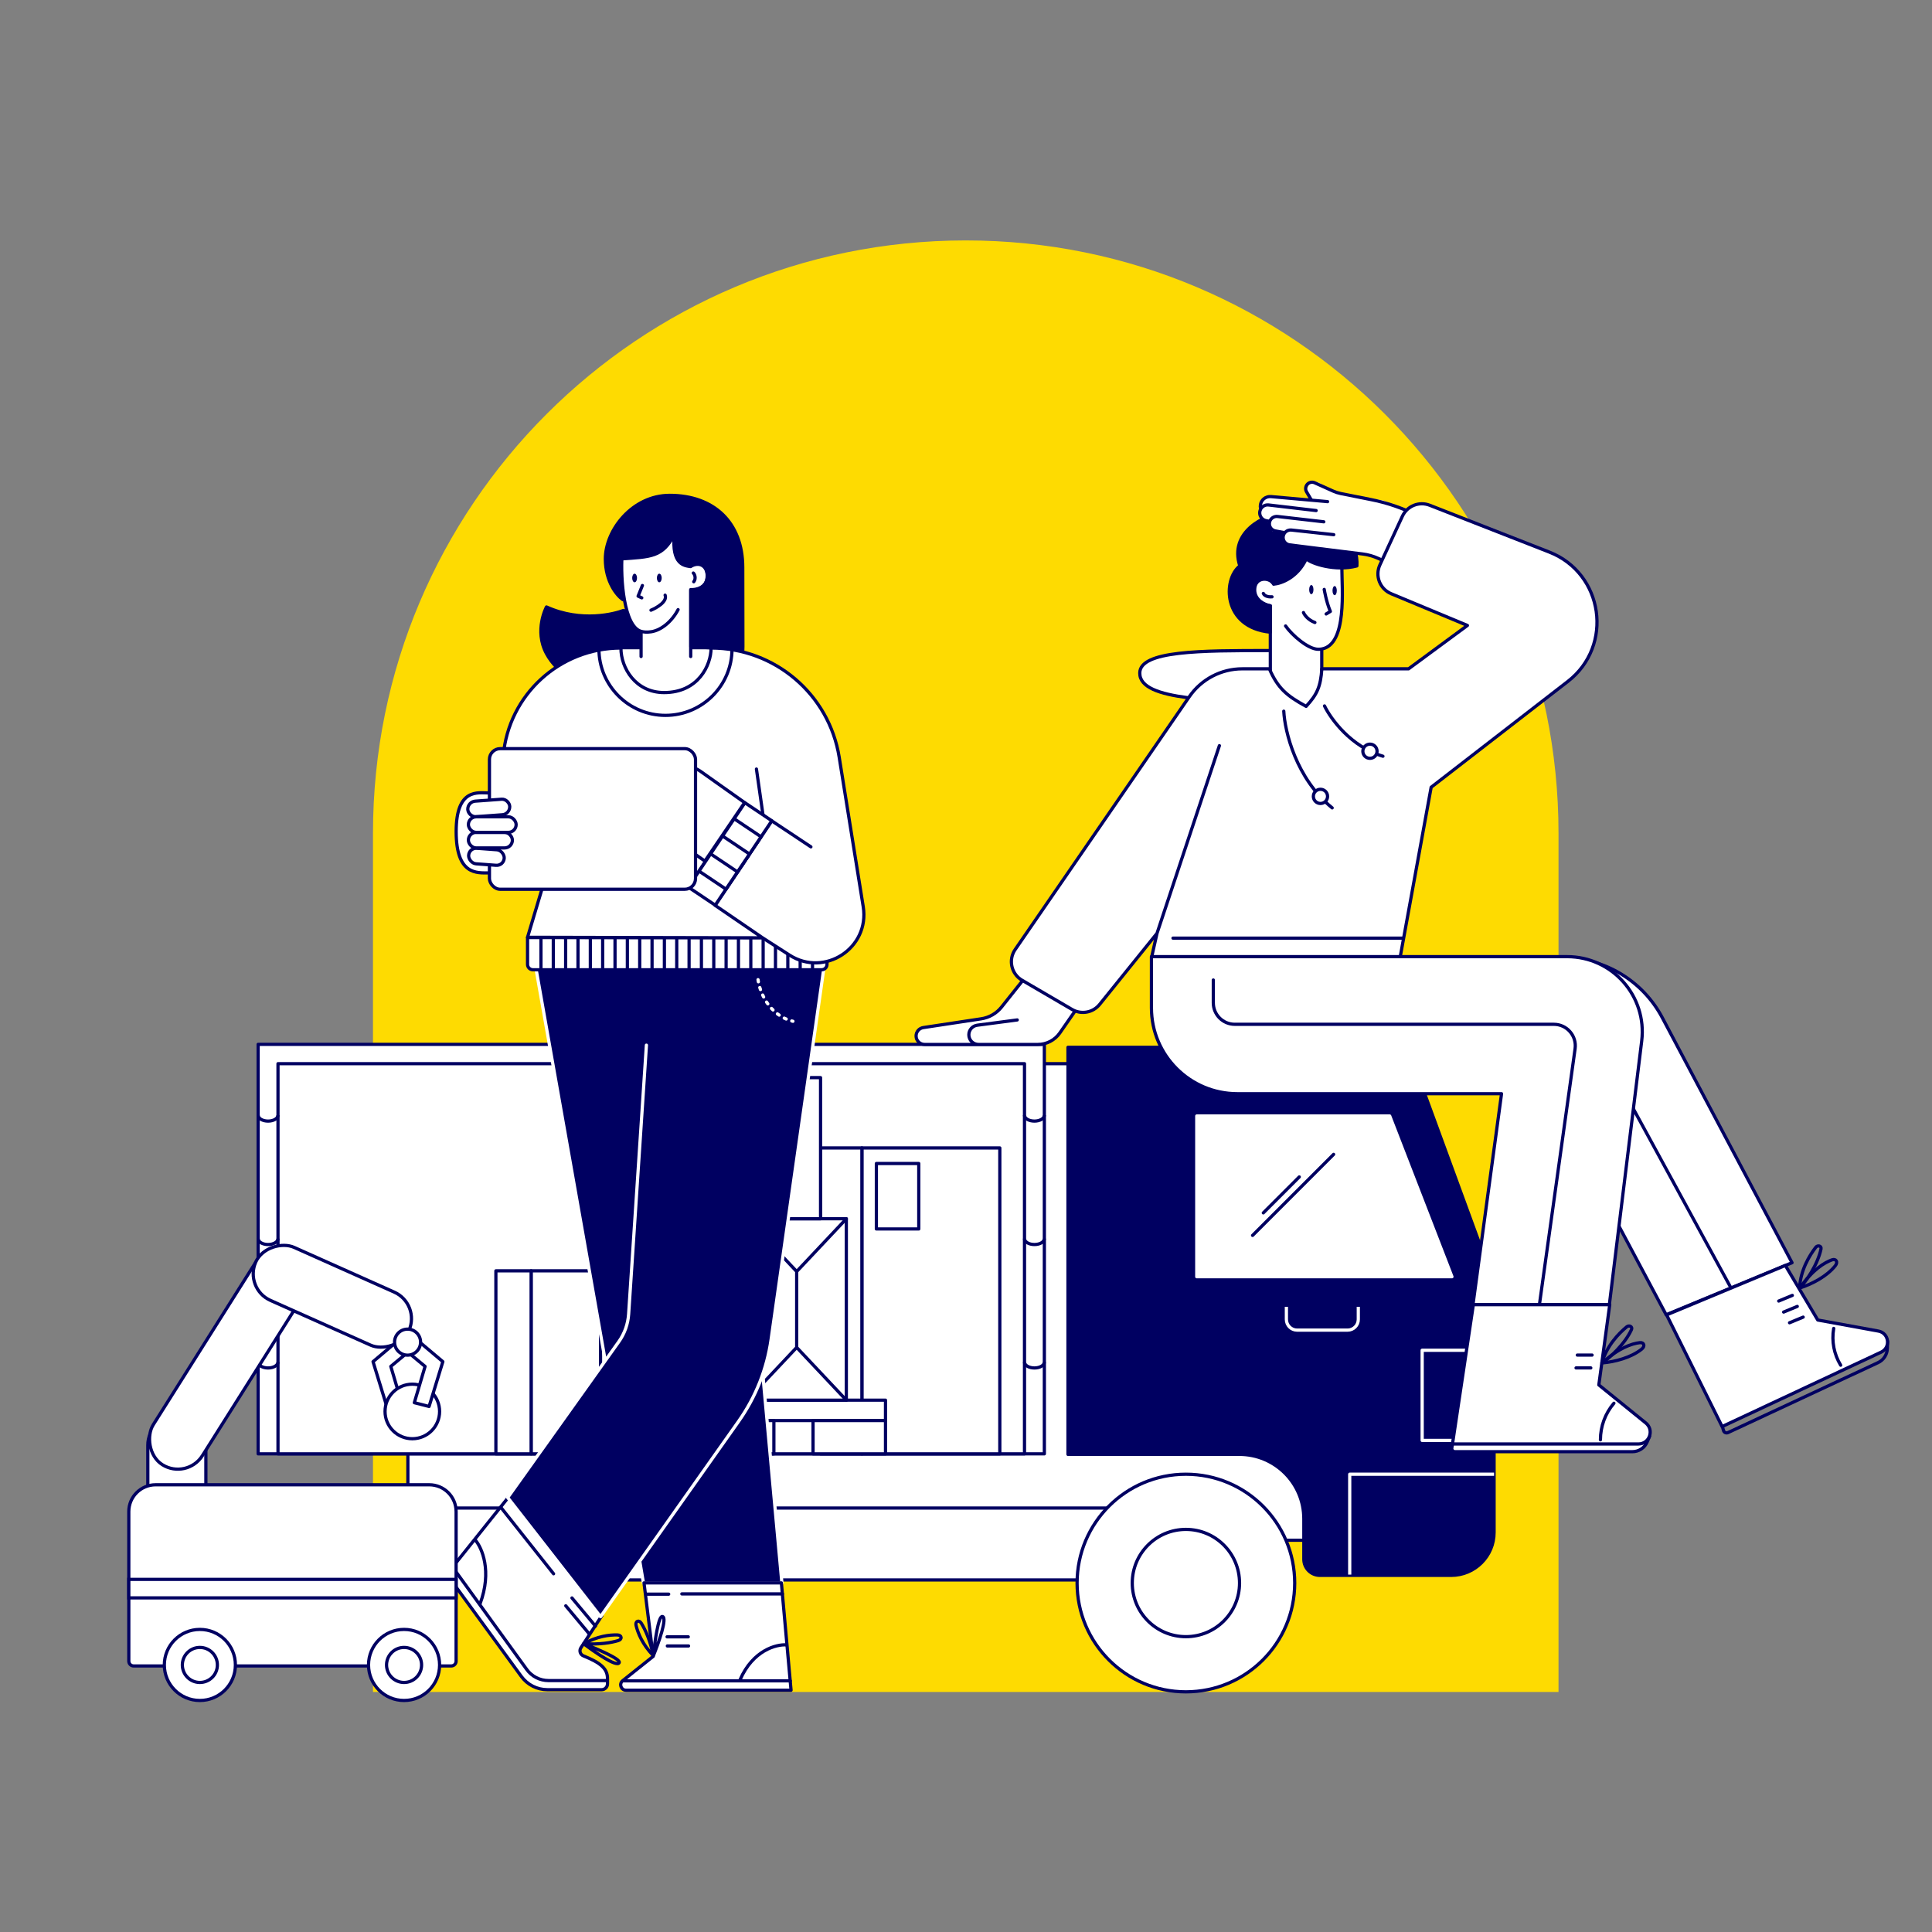<?xml version="1.0" encoding="utf-8"?><svg width="3600" height="3600" viewBox="0 0 3600 3600" fill="none" xmlns="http://www.w3.org/2000/svg">
<rect x="0" y="0" width="3600" height="3600" fill="#808080" stroke="none"/>
<path d="M695 1552.53C695 942.515 1189.52 448 1799.53 448V448C2409.55 448 2904.06 942.515 2904.06 1552.53V3152.76H695V1552.53Z" fill="#FEDB01"/>
<rect x="760" y="1982" width="1753" height="888" fill="white" stroke="#000061" stroke-width="6"/>
<rect x="760" y="2810" width="1333" height="134" fill="white" stroke="#000061" stroke-width="6"/>
<circle cx="2209.75" cy="2949.75" r="202.75" fill="white" stroke="#000061" stroke-width="6"/>
<circle cx="2209.75" cy="2949.75" r="99.947" fill="white" stroke="#000061" stroke-width="6"/>
<rect x="481" y="1946" width="1465" height="763" fill="white" stroke="#000061" stroke-width="6" stroke-linejoin="round"/>
<rect x="518" y="1982" width="1391" height="727" fill="white" stroke="#000061" stroke-width="6" stroke-linejoin="round"/>
<rect x="989.664" y="2368" width="208.337" height="341" fill="white" stroke="#000061" stroke-width="6" stroke-linejoin="round"/>
<rect x="924" y="2368" width="65.663" height="341" fill="white" stroke="#000061" stroke-width="6" stroke-linejoin="round"/>
<rect x="1606" y="2139" width="257" height="570" fill="white" stroke="#000061" stroke-width="6" stroke-linejoin="round"/>
<rect x="1529" y="2139" width="77" height="570" fill="white" stroke="#000061" stroke-width="6" stroke-linejoin="round"/>
<rect x="1633" y="2168" width="79" height="122" fill="white" stroke="#000061" stroke-width="6" stroke-linejoin="round"/>
<path d="M1990 1951.5V2710H2309.5C2375.77 2710 2429.5 2763.73 2429.5 2830V2905.5C2429.5 2922.07 2442.93 2935.5 2459.5 2935.5H2704C2748.18 2935.5 2784 2899.68 2784 2855.5V2391L2623 1951.5H1990Z" fill="#000061" stroke="#000061" stroke-width="6" stroke-linecap="round" stroke-linejoin="round"/>
<rect x="2650" y="2516" width="134" height="168" fill="#000061" stroke="white" stroke-width="6" stroke-linejoin="round"/>
<path d="M2397 2435V2458.5C2397 2469.55 2405.95 2478.5 2417 2478.5H2511C2522.05 2478.5 2531 2469.55 2531 2458.5V2435" stroke="white" stroke-width="6" stroke-linejoin="round"/>
<path d="M2230 2079.5H2589.5L2705.5 2379H2230V2079.5Z" fill="white" stroke="white" stroke-width="6" stroke-linecap="round" stroke-linejoin="round"/>
<path d="M2784 2747H2515V2934" stroke="white" stroke-width="6" stroke-linejoin="round"/>
<rect x="1098" y="2609" width="552" height="38" fill="white" stroke="#000061" stroke-width="6" stroke-linejoin="round"/>
<rect x="1515" y="2647" width="135" height="62" fill="white" stroke="#000061" stroke-width="6" stroke-linejoin="round"/>
<rect x="1392" y="2271" width="185" height="338" fill="white" stroke="#000061" stroke-width="6" stroke-linejoin="round"/>
<rect x="1119" y="2271" width="273" height="338" fill="white" stroke="#000061" stroke-width="6" stroke-linejoin="round"/>
<rect x="1272" y="2008" width="257" height="263" fill="white" stroke="#000061" stroke-width="6" stroke-linejoin="round"/>
<rect x="1191" y="2008" width="81" height="263" fill="white" stroke="#000061" stroke-width="6" stroke-linejoin="round"/>
<rect x="1307" y="2647" width="135" height="62" fill="white" stroke="#000061" stroke-width="6" stroke-linejoin="round"/>
<rect x="1098" y="2647" width="135" height="62" fill="white" stroke="#000061" stroke-width="6" stroke-linejoin="round"/>
<path d="M1392 2271L1484.5 2369.25M1484.5 2369.25L1577 2271M1484.5 2369.25V2510.75M1484.5 2510.75L1577 2609M1484.5 2510.75L1392 2609" stroke="#000061" stroke-width="6" stroke-linecap="round" stroke-linejoin="round"/>
<path d="M1946 2078C1946 2084.08 1937.72 2089 1927.5 2089C1917.28 2089 1909 2084.08 1909 2078" stroke="#000061" stroke-width="6"/>
<path d="M518 2078C518 2084.08 509.717 2089 499.5 2089C489.283 2089 481 2084.08 481 2078" stroke="#000061" stroke-width="6"/>
<path d="M1946 2308C1946 2314.08 1937.72 2319 1927.5 2319C1917.28 2319 1909 2314.08 1909 2308" stroke="#000061" stroke-width="6"/>
<path d="M518 2308C518 2314.08 509.717 2319 499.5 2319C489.283 2319 481 2314.08 481 2308" stroke="#000061" stroke-width="6"/>
<path d="M1946 2538C1946 2544.08 1937.72 2549 1927.5 2549C1917.28 2549 1909 2544.08 1909 2538" stroke="#000061" stroke-width="6"/>
<path d="M518 2538C518 2544.08 509.717 2549 499.5 2549C489.283 2549 481 2544.08 481 2538" stroke="#000061" stroke-width="6"/>
<path d="M2421 2193L2354 2260" stroke="#000061" stroke-width="6" stroke-linecap="round" stroke-linejoin="round"/>
<path d="M2485 2151L2334 2302" stroke="#000061" stroke-width="6" stroke-linecap="round" stroke-linejoin="round"/>
<path d="M836.798 2928.13L952.5 2783.5L1121.5 3010.5L1082.35 3070.5C1078.84 3075.88 1081.25 3083.11 1087.21 3085.51C1119.97 3098.72 1132 3109.55 1132 3128V3137.5C1132 3143.58 1127.08 3148.5 1121 3148.5H1019.98C1000.83 3148.5 982.821 3139.35 971.525 3123.88L836.558 2939.06C834.163 2935.78 834.261 2931.3 836.798 2928.13Z" fill="white" stroke="#000061" stroke-width="6" stroke-linecap="round" stroke-linejoin="round"/>
<path d="M1457 2950L1419 2534.5L1131.5 2551.5L1199 2950H1457Z" fill="#000061" stroke="white" stroke-width="6" stroke-linecap="round" stroke-linejoin="round"/>
<path d="M1436.89 2495.78L1535 1805L1533.5 1791.5L997 1795L1127.79 2535.5L946 2790.5L1119 3012.5L1376.2 2648.56C1408.27 2603.17 1429.08 2550.8 1436.89 2495.78Z" fill="#000061"/>
<path d="M1204.5 1947.5L1171.37 2448.67C1170.15 2467.19 1163.79 2485.01 1153.02 2500.12L1127.79 2535.5M1127.79 2535.5L946 2790.5L1119 3012.5L1376.2 2648.56C1408.27 2603.17 1429.08 2550.8 1436.89 2495.78L1535 1805L1533.5 1791.5L997 1795L1127.79 2535.5Z" stroke="white" stroke-width="6" stroke-linecap="round" stroke-linejoin="round"/>
<path d="M983 1747L1541 1747L1541 1797C1541 1802.52 1536.52 1807 1531 1807L993 1807C987.477 1807 983 1802.52 983 1797L983 1747Z" fill="white" stroke="#000061" stroke-width="6" stroke-linejoin="round"/>
<path d="M1008 1749L1008 1806" stroke="#000061" stroke-width="6" stroke-linecap="round" stroke-linejoin="round"/>
<path d="M1031 1749L1031 1806" stroke="#000061" stroke-width="6" stroke-linecap="round" stroke-linejoin="round"/>
<path d="M1054 1749L1054 1806" stroke="#000061" stroke-width="6" stroke-linecap="round" stroke-linejoin="round"/>
<path d="M1077 1749L1077 1806" stroke="#000061" stroke-width="6" stroke-linecap="round" stroke-linejoin="round"/>
<path d="M1100 1749L1100 1806" stroke="#000061" stroke-width="6" stroke-linecap="round" stroke-linejoin="round"/>
<path d="M1123 1749L1123 1806" stroke="#000061" stroke-width="6" stroke-linecap="round" stroke-linejoin="round"/>
<path d="M1146 1749L1146 1806" stroke="#000061" stroke-width="6" stroke-linecap="round" stroke-linejoin="round"/>
<path d="M1169 1749L1169 1806" stroke="#000061" stroke-width="6" stroke-linecap="round" stroke-linejoin="round"/>
<path d="M1192 1749L1192 1806" stroke="#000061" stroke-width="6" stroke-linecap="round" stroke-linejoin="round"/>
<path d="M1215 1749L1215 1806" stroke="#000061" stroke-width="6" stroke-linecap="round" stroke-linejoin="round"/>
<path d="M1238 1749L1238 1806" stroke="#000061" stroke-width="6" stroke-linecap="round" stroke-linejoin="round"/>
<path d="M1261 1749L1261 1806" stroke="#000061" stroke-width="6" stroke-linecap="round" stroke-linejoin="round"/>
<path d="M1284 1749L1284 1806" stroke="#000061" stroke-width="6" stroke-linecap="round" stroke-linejoin="round"/>
<path d="M1307 1749L1307 1806" stroke="#000061" stroke-width="6" stroke-linecap="round" stroke-linejoin="round"/>
<path d="M1330 1749L1330 1806" stroke="#000061" stroke-width="6" stroke-linecap="round" stroke-linejoin="round"/>
<path d="M1353 1749L1353 1806" stroke="#000061" stroke-width="6" stroke-linecap="round" stroke-linejoin="round"/>
<path d="M1376 1749L1376 1806" stroke="#000061" stroke-width="6" stroke-linecap="round" stroke-linejoin="round"/>
<path d="M1399 1749L1399 1806" stroke="#000061" stroke-width="6" stroke-linecap="round" stroke-linejoin="round"/>
<path d="M1422 1749L1422 1806" stroke="#000061" stroke-width="6" stroke-linecap="round" stroke-linejoin="round"/>
<path d="M1445 1749L1445 1806" stroke="#000061" stroke-width="6" stroke-linecap="round" stroke-linejoin="round"/>
<path d="M1468 1749L1468 1806" stroke="#000061" stroke-width="6" stroke-linecap="round" stroke-linejoin="round"/>
<path d="M1491 1749L1491 1806" stroke="#000061" stroke-width="6" stroke-linecap="round" stroke-linejoin="round"/>
<path d="M1514 1749L1514 1806" stroke="#000061" stroke-width="6" stroke-linecap="round" stroke-linejoin="round"/>
<path d="M1018.29 1131C1083.87 1160.64 1146.2 1143.59 1161.68 1137.5L1224 1153.33V1243.48C1193.99 1260.8 1198.66 1311.42 1140 1295.5C1081.34 1279.58 1038.82 1256 1018.29 1218C994.788 1174.5 1018.29 1131 1018.29 1131Z" fill="#000061" stroke="#000061" stroke-width="6" stroke-linecap="round" stroke-linejoin="round"/>
<path d="M1318 1073.75C1318 1095.34 1295.46 1099.54 1287.04 1098.59V1206.9H1329.5C1338.46 1238.94 1314.25 1303 1229.19 1303C1144.13 1303 1123.02 1238.94 1138.5 1206.9H1194.56V1176.43C1162.72 1167.39 1155.9 1078.88 1159.12 1033.44L1267.48 963L1287.04 1055.43C1303.74 1045.66 1318 1055.02 1318 1073.75Z" fill="white"/>
<path d="M1263.5 1136C1252 1158 1232.27 1174.26 1213.5 1177.18C1205 1178.5 1199 1177.69 1194.56 1176.43M1194.56 1223.3V1206.9M1287.04 1223.3C1287.04 1217.73 1287.04 1206.9 1287.04 1206.9M1287.04 1206.9V1098.59C1295.46 1099.54 1318 1095.34 1318 1073.75C1318 1055.02 1303.74 1045.66 1287.04 1055.43L1267.48 963L1159.12 1033.44C1155.9 1078.88 1162.72 1167.39 1194.56 1176.43M1287.04 1206.9H1329.5C1338.46 1238.94 1314.25 1303 1229.19 1303C1144.13 1303 1123.02 1238.94 1138.5 1206.9H1194.56M1194.56 1206.9V1176.43" stroke="#000061" stroke-width="6" stroke-linecap="round" stroke-linejoin="round"/>
<path d="M1157.67 1041.43C1212.61 1037.52 1234.89 1038.31 1256.5 996C1250.97 1053.13 1275.8 1053.95 1286.5 1055.72C1291.38 1049.19 1317.79 1043.47 1317.79 1072.45C1317.79 1095.62 1297.47 1100.6 1287.31 1100.19V1205L1356 1209C1381.25 1200.96 1384.27 1228.5 1384.27 1205C1384.28 1188.47 1384 1077.18 1384 1057.35C1384 972.884 1329.52 923 1248 923C1178.1 923 1128 987.981 1128 1041.43C1128 1084.2 1149.68 1109.85 1160.51 1117.33L1158.89 1104.68L1157.67 1084.28V1041.43Z" fill="#000061" stroke="#000061" stroke-width="6" stroke-linecap="round" stroke-linejoin="round"/>
<ellipse cx="1182.5" cy="1077" rx="4.5" ry="8" fill="#000061"/>
<ellipse cx="1228.5" cy="1077" rx="4.5" ry="8" fill="#000061"/>
<path d="M1197 1091L1189 1110.83L1195.86 1114" stroke="#000061" stroke-width="6" stroke-linecap="round" stroke-linejoin="round"/>
<path d="M1213 1137C1223.67 1132.61 1243.89 1120.86 1239.35 1109" stroke="#000061" stroke-width="6" stroke-linecap="round" stroke-linejoin="round"/>
<path d="M1291.89 1067.78C1294.5 1070 1297.5 1078 1292.7 1084.01" stroke="#000061" stroke-width="6" stroke-linecap="round" stroke-linejoin="round"/>
<path d="M1237.5 1290.5C1301.5 1290.5 1325 1239 1325 1207.5C1443.71 1207.5 1544.86 1293.68 1563.7 1410.89L1608.52 1689.62C1620.88 1766.45 1536.49 1821.69 1471.02 1779.63L1421 1747.5L983 1746.5L1012 1649.5L911 1626.5C889 1626.5 850 1631.1 850 1549.5C850 1467.9 891 1477.5 911 1477.5L936.5 1422.5L937.762 1408.22C947.801 1294.62 1042.96 1207.5 1157 1207.5C1157 1245 1184.5 1290.5 1237.5 1290.5Z" fill="white"/>
<path d="M1421 1747.5L983 1746.5L1012 1649.5L911 1626.5C889 1626.5 850 1631.1 850 1549.5C850 1467.9 891 1477.5 911 1477.5L936.5 1422.5L937.762 1408.22C947.801 1294.62 1042.96 1207.5 1157 1207.5V1207.5C1157 1245 1184.5 1290.5 1237.5 1290.5C1301.5 1290.5 1325 1239 1325 1207.5V1207.5C1443.71 1207.5 1544.86 1293.68 1563.7 1410.89L1608.52 1689.62C1620.88 1766.45 1536.49 1821.69 1471.02 1779.63L1421 1747.5ZM1421 1747.5L1332.5 1687L1438 1529.5L1511 1578M1409.5 1433L1422 1520.5" stroke="#000061" stroke-width="6" stroke-linecap="round" stroke-linejoin="round"/>
<rect x="1282.57" y="1653.05" width="189.343" height="60.411" transform="rotate(-56.174 1282.57 1653.05)" fill="white" stroke="#000061" stroke-width="6" stroke-linejoin="round"/>
<rect x="1302.57" y="1623.2" width="117.476" height="60.411" transform="rotate(-56.174 1302.57 1623.2)" fill="white" stroke="#000061" stroke-width="6" stroke-linejoin="round"/>
<rect x="1324.11" y="1591.05" width="40.08" height="60.411" transform="rotate(-56.174 1324.11 1591.05)" fill="white" stroke="#000061" stroke-width="6" stroke-linejoin="round"/>
<rect width="66.501" height="28.981" rx="14.491" transform="matrix(0.997 0.074 -0.047 0.999 1219.35 1548)" fill="white" stroke="#000061" stroke-width="6"/>
<path d="M1304.48 1436.66L1387.5 1495.5L1313.5 1604.5L1229.5 1546L1210 1461.5L1262.8 1433.86C1276.12 1426.89 1292.22 1427.97 1304.48 1436.66Z" fill="white" stroke="#000061" stroke-width="6" stroke-linecap="round" stroke-linejoin="round"/>
<path d="M1364 1209C1364 1277.48 1308.48 1333 1240 1333C1171.52 1333 1116 1277.48 1116 1209" stroke="#000061" stroke-width="6"/>
<path d="M1272.5 1474L1245.5 1487.5" stroke="#000061" stroke-width="6" stroke-linecap="round" stroke-linejoin="round"/>
<rect x="912" y="1395" width="384" height="262" rx="20" fill="white" stroke="#000061" stroke-width="6"/>
<rect width="78.374" height="28.982" rx="14.491" transform="matrix(0.997 -0.073 0.046 0.999 871 1493.89)" fill="white" stroke="#000061" stroke-width="6"/>
<rect width="66.501" height="28.981" rx="14.491" transform="matrix(0.997 0.074 -0.047 0.999 873.914 1579.55)" fill="white" stroke="#000061" stroke-width="6"/>
<rect x="872.758" y="1551" width="82" height="29" rx="14.5" fill="white" stroke="#000061" stroke-width="6"/>
<rect x="872.758" y="1522" width="89" height="29" rx="14.5" fill="white" stroke="#000061" stroke-width="6"/>
<path d="M844 2921L981.528 3110.83C990.932 3123.82 1005.99 3131.5 1022.02 3131.5H1130.5" stroke="#000061" stroke-width="6" stroke-linecap="round" stroke-linejoin="round"/>
<path d="M1109.54 3030.01L1080.35 2995.05L1065.75 2977.57" stroke="#000061" stroke-width="6" stroke-linecap="round" stroke-linejoin="round"/>
<path d="M1098.02 3044.57L1068.84 3009.62L1054.24 2992.14" stroke="#000061" stroke-width="6" stroke-linecap="round" stroke-linejoin="round"/>
<path d="M1087.6 3062.86C1113.16 3048.78 1135.56 3046.07 1150.56 3046.49C1158.77 3046.72 1159.82 3054.65 1151.94 3057C1138.62 3060.97 1117.61 3064.64 1087.6 3062.86ZM1087.6 3062.86C1107.99 3078.45 1149.78 3107.34 1153.78 3098.14C1157.36 3091.44 1111.15 3071.82 1087.6 3062.86Z" stroke="#000061" stroke-width="6" stroke-linecap="round" stroke-linejoin="round"/>
<path d="M933.5 2809L1031.5 2932.5" stroke="#000061" stroke-width="6" stroke-linecap="round" stroke-linejoin="round"/>
<path d="M885.5 2869.5C898 2883.83 917.3 2927.7 894.5 2988.5" stroke="#000061" stroke-width="6" stroke-linecap="round" stroke-linejoin="round"/>
<path d="M1474 3149.5L1456 2949.5H1200L1217 3086.5L1160.34 3131.68C1152.95 3137.58 1157.12 3149.5 1166.58 3149.5H1474Z" fill="white" stroke="#000061" stroke-width="6" stroke-linecap="round" stroke-linejoin="round"/>
<path d="M1246 2970.5H1204" stroke="#000061" stroke-width="6" stroke-linecap="round" stroke-linejoin="round"/>
<path d="M1217.46 3085.23C1197.19 3064.23 1188.72 3043.32 1185.2 3028.74C1183.28 3020.75 1190.66 3017.67 1194.99 3024.66C1202.3 3036.47 1211.33 3055.8 1217.46 3085.23ZM1217.46 3085.23C1227.18 3061.47 1244.15 3013.58 1234.22 3012.13C1226.81 3010.43 1219.96 3060.16 1217.46 3085.23Z" stroke="#000061" stroke-width="6" stroke-linecap="round" stroke-linejoin="round"/>
<path d="M1458 2970H1270.5" stroke="#000061" stroke-width="6" stroke-linecap="round" stroke-linejoin="round"/>
<path d="M1472.5 3132H1161.5" stroke="#000061" stroke-width="6" stroke-linecap="round" stroke-linejoin="round"/>
<path d="M1243.5 3067H1283" stroke="#000061" stroke-width="6" stroke-linecap="round" stroke-linejoin="round"/>
<path d="M1243 3050H1282.5" stroke="#000061" stroke-width="6" stroke-linecap="round" stroke-linejoin="round"/>
<path d="M1465.5 3065C1446.67 3063.67 1403 3074.8 1379 3130" stroke="#000061" stroke-width="6" stroke-linecap="round" stroke-linejoin="round"/>
<path d="M1412.5 1825.5C1415.17 1846.67 1431.9 1891.8 1477.5 1903" stroke="white" stroke-width="6" stroke-linecap="round" stroke-linejoin="round" stroke-dasharray="4 11"/>
<path d="M2123.79 1254.27C2123.79 1212.21 2236.26 1212.21 2367.15 1212.21L2433 1239.5L2323 1352.5L2213.57 1300.11C2159.7 1293.02 2123.79 1280.73 2123.79 1254.27Z" fill="white" stroke="#000061" stroke-width="6" stroke-linecap="round" stroke-linejoin="round"/>
<path d="M1974.86 1924.73L2021.72 1857.31L1925.92 1801.59L1866.3 1876.45C1856.87 1888.29 1843.32 1896.12 1828.35 1898.39L1720.45 1914.74C1712.72 1915.91 1707 1922.55 1707 1930.38C1707 1939.11 1714.08 1946.19 1722.82 1946.19H1823.31H1840.99H1910.8H1933.81C1950.18 1946.19 1965.52 1938.18 1974.86 1924.73Z" fill="white"/>
<path d="M1895.46 1900.5L1820.95 1910.33C1812 1911.51 1805.3 1919.15 1805.3 1928.18V1928.18C1805.3 1938.13 1813.36 1946.19 1823.31 1946.19H1840.99M1840.99 1946.19H1722.82C1714.08 1946.19 1707 1939.11 1707 1930.38V1930.38C1707 1922.55 1712.72 1915.91 1720.45 1914.74L1828.35 1898.39C1843.32 1896.12 1856.87 1888.29 1866.3 1876.45L1925.92 1801.59L2021.72 1857.31L1974.86 1924.73C1965.52 1938.18 1950.18 1946.19 1933.81 1946.19H1910.8H1840.99Z" stroke="#000061" stroke-width="6" stroke-linecap="round" stroke-linejoin="round"/>
<path d="M2475.13 1290.37L2462.91 1261.18V1209.3C2510.47 1200.86 2500.38 1097.41 2500.38 1058.45L2433.72 1029.27L2372.98 1088.03C2365.49 1075.02 2337.88 1074.62 2337.88 1099.08C2337.88 1118.64 2357.34 1126.95 2367.07 1129.05V1174.02V1271.44L2420.31 1324.68L2475.13 1290.37Z" fill="white"/>
<path d="M2395.51 1166.38C2407.32 1183.39 2437.56 1209.85 2456.46 1209.85C2458.72 1209.85 2460.87 1209.66 2462.91 1209.3M2462.91 1209.3C2510.47 1200.86 2500.38 1097.41 2500.38 1058.45L2433.72 1029.27L2372.98 1088.03C2365.49 1075.02 2337.88 1074.62 2337.88 1099.08C2337.88 1118.64 2357.34 1126.95 2367.07 1129.05V1174.02V1271.44L2420.31 1324.68L2475.13 1290.37L2462.91 1261.18V1209.3Z" stroke="#000061" stroke-width="6" stroke-linecap="round" stroke-linejoin="round"/>
<path d="M2388.36 956.693C2413.29 955.116 2425.57 968.394 2428.59 975.231C2499.59 945.886 2531.01 1015.86 2528.38 1054.51C2488.31 1065.24 2442.53 1050.04 2434.12 1041.1C2417.71 1076.75 2386.79 1087.51 2373.38 1088.43C2370.22 1081.33 2361.15 1077.38 2354.44 1077.38C2347.74 1077.38 2336.3 1082.51 2336.3 1103.42C2336.3 1120.14 2356.81 1127.21 2367.07 1128.66V1177.96C2277.53 1169.28 2278.32 1078.96 2310.27 1054.51C2289.37 991.008 2357.21 958.666 2388.36 956.693Z" fill="#000061" stroke="#000061" stroke-width="6" stroke-linecap="round" stroke-linejoin="round"/>
<ellipse cx="2443.45" cy="1098.65" rx="4" ry="8.5" fill="#000061"/>
<ellipse cx="2486.93" cy="1100.54" rx="4" ry="8.5" fill="#000061"/>
<path d="M2467.48 1098.28C2467.48 1098.28 2471.11 1120.87 2478.92 1139.29L2471.11 1144.02" stroke="#000061" stroke-width="6" stroke-linecap="round" stroke-linejoin="round"/>
<path d="M2428.83 1141.39C2430.54 1145.6 2437.19 1155.2 2450.13 1159.93" stroke="#000061" stroke-width="6" stroke-linecap="round" stroke-linejoin="round"/>
<path d="M2370.22 1112.09C2365.88 1112.49 2356.58 1111.78 2354.05 1105.78" stroke="#000061" stroke-width="6" stroke-linecap="round" stroke-linejoin="round"/>
<path d="M2577.21 932.438L2692.25 981.227L2788.71 1043.09L2725.67 1111.72L2547.67 1033.59L2406.34 1015.01L2398.71 1013.57L2391.82 1004.97L2389.96 991.72L2385.26 990.833L2370.92 990.079L2365.9 981.227L2362.17 972.009L2361.33 970.026L2361.55 968.852L2352.09 960.984L2350.49 953.384L2346.71 950.846L2346.76 944.166L2350.99 934.629L2356.76 926.599L2358.86 925.17L2406.71 929.346L2415.96 928.661L2431.45 930.371L2442.35 930.606L2434.78 912.757L2438.9 903.807L2446.8 897.394L2458.54 899.613L2472.37 910.129L2489.46 919.438L2577.21 932.438Z" fill="white"/>
<path d="M2473.8 934.723L2368.22 925.305C2358.91 924.474 2350.49 930.846 2348.75 940.034V940.034C2346.89 949.897 2353.37 959.403 2363.24 961.266L2371.21 962.773" stroke="#000061" stroke-width="6" stroke-linecap="round"/>
<circle cx="2365.97" cy="955.092" r="16.132" transform="rotate(10.697 2365.97 955.092)" fill="white"/>
<path d="M2376.19 973.442L2359.36 970.262C2351.31 968.741 2346.01 960.979 2347.53 952.926V952.926C2348.98 945.267 2356.11 940.032 2363.85 940.943L2452.42 951.357" stroke="#000061" stroke-width="6" stroke-linecap="round"/>
<circle cx="2379.75" cy="972.289" r="12.547" transform="rotate(10.697 2379.75 972.289)" fill="white"/>
<path d="M2392.71 992.371L2376.41 989.292C2369.02 987.895 2364.16 980.772 2365.56 973.381V973.381C2366.88 966.364 2373.4 961.563 2380.5 962.379L2466.7 972.296" stroke="#000061" stroke-width="6" stroke-linecap="round"/>
<path d="M2485.27 996.296L2406.32 987.661C2399.1 986.871 2392.49 991.77 2391.14 998.909V998.909C2389.65 1006.79 2395.12 1014.29 2403.07 1015.3L2450.8 1021.3L2538.98 1032.25C2549.04 1033.5 2558.85 1036.27 2568.07 1040.47L2723.48 1111.17L2686.77 980.789L2628.3 954.461C2604.9 943.924 2580.39 936.063 2555.23 931.025L2498.18 919.606C2493.35 918.64 2488.65 917.132 2484.16 915.112L2449.64 899.569C2444.6 897.304 2438.67 898.81 2435.33 903.202V903.202C2432.42 907.027 2432.11 912.228 2434.54 916.375L2442.94 930.717" stroke="#000061" stroke-width="6" stroke-linecap="round"/>
<path d="M2921.45 1269.74L2666.75 1466.92L2615.48 1748.09L2609.1 1783.06H2146L2155.92 1739.11L2048.99 1871.59C2036.57 1886.98 2014.77 1890.99 1997.69 1881.01L1904.41 1826.53C1884.32 1814.79 1878.44 1788.46 1891.64 1769.3L2216.08 1298.18C2238.48 1265.66 2275.43 1246.24 2314.91 1246.24H2365.26C2381.03 1282.27 2397.47 1296.43 2433.78 1316.18C2454.46 1293.8 2460.74 1279.28 2463.08 1246.24H2624.69L2734.33 1165.43L2592.19 1106.27C2571.24 1097.55 2561.73 1073.16 2571.25 1052.56L2613.14 961.938C2622.02 942.728 2644.32 933.758 2664.03 941.472L2886.78 1028.67C2988.02 1068.31 3007.42 1203.19 2921.45 1269.74Z" fill="white"/>
<path d="M2155.92 1739.11L2048.99 1871.59C2036.57 1886.98 2014.77 1890.99 1997.69 1881.01L1904.41 1826.53C1884.32 1814.79 1878.44 1788.46 1891.64 1769.3L2216.08 1298.18C2238.48 1265.66 2275.43 1246.24 2314.91 1246.24H2365.26C2381.03 1282.27 2397.47 1296.43 2433.78 1316.18C2454.46 1293.8 2460.74 1279.28 2463.08 1246.24H2624.69L2734.33 1165.43L2592.19 1106.27C2571.24 1097.55 2561.73 1073.16 2571.25 1052.56L2613.14 961.938C2622.02 942.728 2644.32 933.758 2664.03 941.472L2886.78 1028.67C2988.02 1068.31 3007.42 1203.19 2921.45 1269.74L2666.75 1466.92L2615.48 1748.09M2155.92 1739.11L2272.17 1389.42M2155.92 1739.11L2146 1783.06H2609.1L2615.48 1748.09M2615.48 1748.09H2185.69" stroke="#000061" stroke-width="6" stroke-linecap="round" stroke-linejoin="round"/>
<path d="M2911.79 1784.47H2906.58L2804.26 1886.19L2973.6 2203.91L3104.63 2449.82L3339.19 2352.89L3097.38 1896.21C3060.98 1827.47 2989.57 1784.47 2911.79 1784.47Z" fill="white" stroke="#000061" stroke-width="6" stroke-linecap="round" stroke-linejoin="round"/>
<path d="M3224.83 2398.79L2973.44 1937.58" stroke="#000061" stroke-width="6" stroke-linecap="round" stroke-linejoin="round"/>
<path d="M2920.12 1782.58H2538.39H2145.53V1877.97C2145.53 1966.34 2217.16 2037.97 2305.53 2037.97H2797.9L2744.68 2430.92H2998.81L3059.08 1939.63C3069.32 1856.17 3004.2 1782.58 2920.12 1782.58Z" fill="white" stroke="#000061" stroke-width="6" stroke-linecap="round" stroke-linejoin="round"/>
<path d="M2260.83 1826.06V1868.64C2260.83 1890.73 2278.74 1908.64 2300.83 1908.64H2895.34C2919.63 1908.64 2938.31 1930.11 2934.95 1954.16L2868.89 2428.09" stroke="#000061" stroke-width="6" stroke-linecap="round" stroke-linejoin="round"/>
<path d="M2705.25 2698.02L2707.08 2687.06L2716.64 2672.11L3073.79 2676.3L3069.24 2686.86C3064.51 2697.87 3053.67 2705 3041.69 2705H2711.17C2707.46 2705 2704.64 2701.67 2705.25 2698.02Z" fill="white" stroke="#000061" stroke-width="6" stroke-linecap="round" stroke-linejoin="round"/>
<path d="M2979.18 2580.61L2999.51 2431.1H2745.35L2706.48 2690.65H3052.85C3073.58 2690.65 3082.81 2664.61 3066.71 2651.56L2979.18 2580.61Z" fill="white" stroke="#000061" stroke-width="6" stroke-linecap="round" stroke-linejoin="round"/>
<path d="M3007.29 2614.7V2614.7C2991.1 2633.71 2982.17 2657.91 2982.17 2682.87V2682.87" stroke="#000061" stroke-width="6" stroke-linecap="round" stroke-linejoin="round"/>
<path d="M3059.04 2513.92C3039.21 2529.82 3008.75 2537.65 2985.61 2539.58C3016.25 2511.5 3040.73 2503.65 3055.38 2501.85C3063.62 2500.84 3065.92 2508.4 3059.04 2513.92Z" stroke="#000061" stroke-width="6" stroke-linecap="round" stroke-linejoin="round"/>
<path d="M3040.06 2477.42C3027.76 2504.3 2999.53 2530.48 2984.97 2539.65C2993.83 2507.68 3016.19 2484.75 3031.02 2472.45C3035.76 2468.52 3042.47 2472.17 3040.06 2477.42Z" stroke="#000061" stroke-width="6" stroke-linecap="round" stroke-linejoin="round"/>
<path d="M2966.62 2524.99H2939.11" stroke="#000061" stroke-width="6" stroke-linecap="round" stroke-linejoin="round"/>
<path d="M2964.23 2548.92H2936.72" stroke="#000061" stroke-width="6" stroke-linecap="round" stroke-linejoin="round"/>
<path d="M3211.49 2665.59L3208.54 2654.9L3210.93 2637.31L3517.2 2499.15L3516.8 2512.74C3516.46 2524.07 3509.77 2534.25 3499.49 2539.04L3219.8 2669.44C3216.44 2671.01 3212.47 2669.17 3211.49 2665.59Z" stroke="#000061" stroke-width="6" stroke-linecap="round" stroke-linejoin="round"/>
<path d="M3208.93 2658.2L3105.47 2450.08L3326.74 2357.98L3387.14 2459.65L3500.08 2480.25C3520.01 2483.89 3523.51 2510.97 3505.17 2519.55L3208.93 2658.2Z" fill="white" stroke="#000061" stroke-width="6" stroke-linecap="round" stroke-linejoin="round"/>
<path d="M3416.83 2475.3L3416.77 2475.67C3412.76 2499.23 3417.39 2523.45 3429.82 2543.87V2543.87" stroke="#000061" stroke-width="6" stroke-linecap="round" stroke-linejoin="round"/>
<path d="M3419.78 2358.54C3403.98 2378.45 3376.02 2392.84 3353.89 2399.86C3377.52 2365.67 3399.66 2352.59 3413.54 2347.59C3421.36 2344.77 3425.27 2351.63 3419.78 2358.54Z" stroke="#000061" stroke-width="6" stroke-linecap="round" stroke-linejoin="round"/>
<path d="M3393.19 2327.16C3387.16 2356.1 3365.44 2387.89 3353.28 2400.06C3354.82 2366.93 3371.53 2339.6 3383.26 2324.32C3387.01 2319.44 3394.36 2321.5 3393.19 2327.16Z" stroke="#000061" stroke-width="6" stroke-linecap="round" stroke-linejoin="round"/>
<path d="M3339.76 2413.78L3314.34 2424.3" stroke="#000061" stroke-width="6" stroke-linecap="round" stroke-linejoin="round"/>
<path d="M3348.96 2434.31L3323.54 2444.83" stroke="#000061" stroke-width="6" stroke-linecap="round" stroke-linejoin="round"/>
<path d="M3359.94 2454.27L3334.52 2464.78" stroke="#000061" stroke-width="6" stroke-linecap="round" stroke-linejoin="round"/>
<path d="M2468.02 1315.38C2479.47 1339.29 2517.27 1391.52 2576.92 1409.12" stroke="#000061" stroke-width="6" stroke-linecap="round" stroke-linejoin="round"/>
<path d="M2392.11 1325.16C2393.99 1362.29 2414.65 1450.33 2482.32 1505.37" stroke="#000061" stroke-width="6" stroke-linecap="round" stroke-linejoin="round"/>
<circle cx="2552.71" cy="1399.82" r="13.231" fill="white" stroke="#000061" stroke-width="6"/>
<circle cx="2460.49" cy="1483.93" r="13.231" fill="white" stroke="#000061" stroke-width="6"/>
<path d="M695.09 2537.25L736.589 2502.28L763.633 2516.74L728.196 2546.11L748.246 2613.72L720.735 2620.72L695.09 2537.25Z" fill="white" stroke="#000061" stroke-width="6" stroke-linecap="round" stroke-linejoin="round"/>
<circle cx="768.297" cy="2630.04" r="50.825" fill="white" stroke="#000061" stroke-width="6"/>
<path d="M825.18 2537.25L783.681 2502.28L756.637 2516.74L792.074 2546.11L772.024 2613.72L799.534 2620.72L825.18 2537.25Z" fill="white" stroke="#000061" stroke-width="6" stroke-linecap="round" stroke-linejoin="round"/>
<rect x="275.438" y="2638.9" width="108.177" height="193.973" rx="54.089" fill="white" stroke="#000061" stroke-width="6"/>
<rect x="508.09" y="2302" width="108.177" height="471.021" rx="54.089" transform="rotate(32.244 508.09 2302)" fill="white" stroke="#000061" stroke-width="6"/>
<rect x="784.078" y="2429.76" width="108.177" height="312.651" rx="54.089" transform="rotate(114.068 784.078 2429.76)" fill="white" stroke="#000061" stroke-width="6"/>
<circle cx="759.438" cy="2500.88" r="24.247" fill="white" stroke="#000061" stroke-width="6"/>
<path d="M240 2816.66C240 2789.05 262.386 2766.66 290 2766.66H799.895C827.509 2766.66 849.895 2789.05 849.895 2816.66V3095.25C849.895 3100.22 845.865 3104.25 840.895 3104.25H249C244.029 3104.25 240 3100.22 240 3095.25V2816.66Z" fill="white" stroke="#000061" stroke-width="6"/>
<path d="M240 2942.92H849.895V2977.42H240V2942.92Z" fill="white" stroke="#000061" stroke-width="6"/>
<circle cx="752.911" cy="3102.39" r="66.212" fill="white" stroke="#000061" stroke-width="6"/>
<circle cx="752.909" cy="3102.39" r="32.64" fill="white" stroke="#000061" stroke-width="6"/>
<circle cx="372.423" cy="3102.39" r="66.212" fill="white" stroke="#000061" stroke-width="6"/>
<circle cx="372.421" cy="3102.39" r="32.64" fill="white" stroke="#000061" stroke-width="6"/>
</svg>
